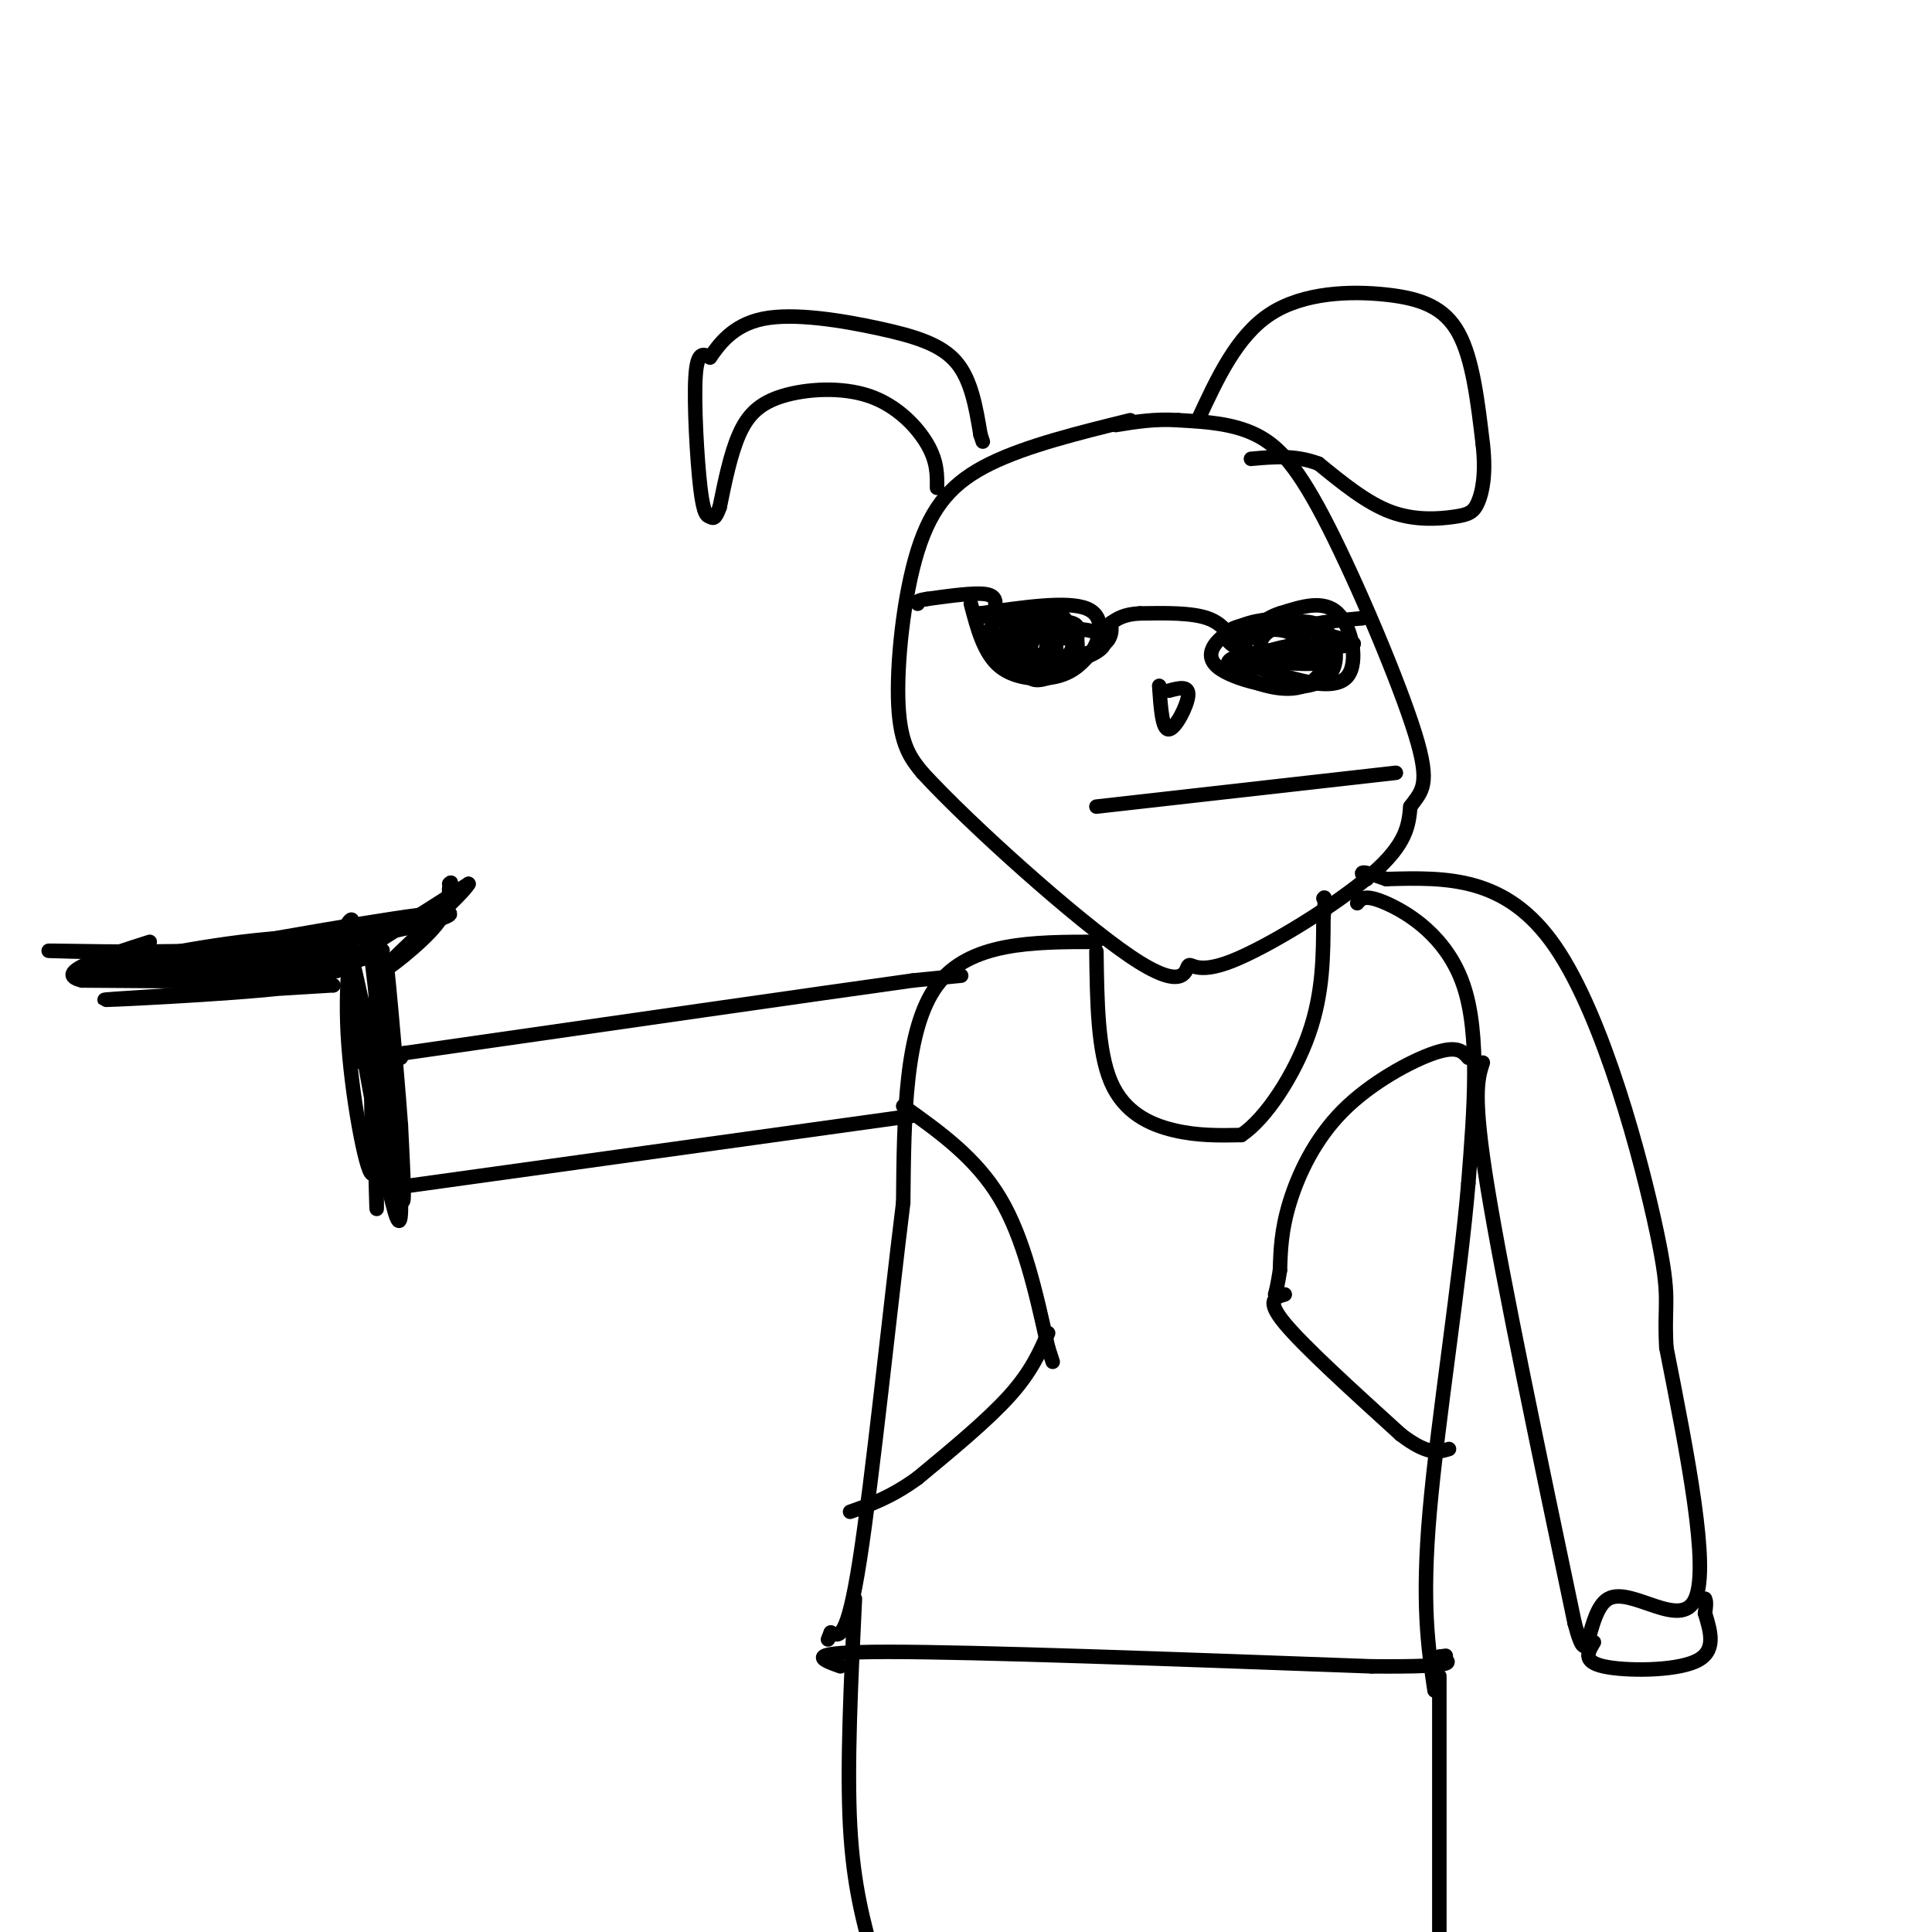 <svg viewBox='0 0 400 400' version='1.1' xmlns='http://www.w3.org/2000/svg' xmlns:xlink='http://www.w3.org/1999/xlink'><g fill='none' stroke='#000000' stroke-width='3' stroke-linecap='round' stroke-linejoin='round'><path d='M234,87c-10.708,2.637 -21.417,5.274 -29,9c-7.583,3.726 -12.042,8.542 -15,18c-2.958,9.458 -4.417,23.560 -4,32c0.417,8.440 2.708,11.220 5,14'/><path d='M191,160c9.814,10.700 31.848,30.450 43,38c11.152,7.550 11.422,2.900 12,2c0.578,-0.900 1.463,1.950 9,-1c7.537,-2.950 21.725,-11.700 29,-18c7.275,-6.300 7.638,-10.150 8,-14'/><path d='M292,167c2.367,-3.250 4.284,-4.376 1,-15c-3.284,-10.624 -11.769,-30.745 -18,-43c-6.231,-12.255 -10.209,-16.644 -15,-19c-4.791,-2.356 -10.396,-2.678 -16,-3'/><path d='M244,87c-4.833,-0.333 -8.917,0.333 -13,1'/><path d='M201,125c1.356,5.156 2.711,10.311 6,13c3.289,2.689 8.511,2.911 12,2c3.489,-0.911 5.244,-2.956 7,-5'/><path d='M226,135c1.844,-2.822 2.956,-7.378 -1,-9c-3.956,-1.622 -12.978,-0.311 -22,1'/><path d='M203,127c0.119,0.988 11.417,2.958 14,3c2.583,0.042 -3.548,-1.845 -6,-2c-2.452,-0.155 -1.226,1.423 0,3'/><path d='M211,131c2.801,0.850 9.802,1.475 10,1c0.198,-0.475 -6.408,-2.051 -10,-1c-3.592,1.051 -4.169,4.729 -2,6c2.169,1.271 7.085,0.136 12,-1'/><path d='M221,136c1.947,-1.651 0.813,-5.278 0,-7c-0.813,-1.722 -1.305,-1.540 -4,-2c-2.695,-0.460 -7.592,-1.564 -10,0c-2.408,1.564 -2.328,5.795 0,8c2.328,2.205 6.902,2.385 10,2c3.098,-0.385 4.719,-1.334 5,-3c0.281,-1.666 -0.777,-4.047 -3,-5c-2.223,-0.953 -5.612,-0.476 -9,0'/><path d='M210,129c-2.083,0.857 -2.792,2.999 -2,5c0.792,2.001 3.083,3.859 7,4c3.917,0.141 9.460,-1.437 12,-3c2.540,-1.563 2.078,-3.112 0,-4c-2.078,-0.888 -5.774,-1.114 -8,0c-2.226,1.114 -2.984,3.569 -2,5c0.984,1.431 3.710,1.837 5,1c1.290,-0.837 1.145,-2.919 1,-5'/><path d='M223,132c0.295,-1.427 0.534,-2.495 -1,-3c-1.534,-0.505 -4.841,-0.447 -7,2c-2.159,2.447 -3.170,7.282 -2,9c1.170,1.718 4.521,0.320 7,-1c2.479,-1.320 4.087,-2.560 3,-5c-1.087,-2.440 -4.870,-6.080 -8,-5c-3.130,1.080 -5.609,6.880 -5,9c0.609,2.120 4.304,0.560 8,-1'/><path d='M218,137c1.320,-1.686 0.620,-5.402 -1,-7c-1.620,-1.598 -4.161,-1.077 -6,0c-1.839,1.077 -2.978,2.711 -1,4c1.978,1.289 7.071,2.232 11,2c3.929,-0.232 6.694,-1.638 8,-3c1.306,-1.362 1.153,-2.681 1,-4'/><path d='M267,128c-3.683,0.118 -7.365,0.236 -11,2c-3.635,1.764 -7.222,5.174 -4,8c3.222,2.826 13.252,5.069 18,4c4.748,-1.069 4.214,-5.448 1,-7c-3.214,-1.552 -9.107,-0.276 -15,1'/><path d='M256,136c-2.775,0.804 -2.211,2.314 1,4c3.211,1.686 9.069,3.547 13,2c3.931,-1.547 5.933,-6.501 3,-8c-2.933,-1.499 -10.803,0.457 -13,2c-2.197,1.543 1.277,2.671 6,4c4.723,1.329 10.695,2.858 13,0c2.305,-2.858 0.944,-10.102 -2,-13c-2.944,-2.898 -7.472,-1.449 -12,0'/><path d='M265,127c-3.411,1.041 -5.939,3.643 -7,6c-1.061,2.357 -0.655,4.468 0,6c0.655,1.532 1.557,2.486 5,3c3.443,0.514 9.425,0.590 12,-2c2.575,-2.590 1.742,-7.844 -1,-10c-2.742,-2.156 -7.392,-1.213 -10,0c-2.608,1.213 -3.173,2.696 -3,4c0.173,1.304 1.085,2.428 4,3c2.915,0.572 7.833,0.592 10,0c2.167,-0.592 1.584,-1.796 1,-3'/><path d='M276,134c-1.022,-1.642 -4.075,-4.247 -9,-5c-4.925,-0.753 -11.720,0.347 -13,2c-1.280,1.653 2.955,3.859 6,5c3.045,1.141 4.899,1.217 7,0c2.101,-1.217 4.450,-3.728 2,-5c-2.450,-1.272 -9.698,-1.304 -12,0c-2.302,1.304 0.342,3.944 3,5c2.658,1.056 5.329,0.528 8,0'/><path d='M268,136c1.467,-1.111 1.133,-3.889 -1,-5c-2.133,-1.111 -6.067,-0.556 -10,0'/><path d='M273,134c4.200,-0.133 8.400,-0.267 7,-1c-1.400,-0.733 -8.400,-2.067 -9,-3c-0.600,-0.933 5.200,-1.467 11,-2'/><path d='M282,128c2.000,-0.500 1.500,-0.750 1,-1'/><path d='M256,134c-1.333,-2.417 -2.667,-4.833 -6,-6c-3.333,-1.167 -8.667,-1.083 -14,-1'/><path d='M236,127c-3.333,0.167 -4.667,1.083 -6,2'/><path d='M206,126c0.167,-1.333 0.333,-2.667 -2,-3c-2.333,-0.333 -7.167,0.333 -12,1'/><path d='M192,124c-2.333,0.333 -2.167,0.667 -2,1'/><path d='M227,167c0.000,0.000 62.000,-7.000 62,-7'/><path d='M227,195c-13.167,0.000 -26.333,0.000 -33,9c-6.667,9.000 -6.833,27.000 -7,45'/><path d='M187,249c-2.822,22.778 -6.378,57.222 -9,74c-2.622,16.778 -4.311,15.889 -6,15'/><path d='M172,338c-1.000,2.500 -0.500,1.250 0,0'/><path d='M281,187c0.778,-0.978 1.556,-1.956 6,0c4.444,1.956 12.556,6.844 16,17c3.444,10.156 2.222,25.578 1,41'/><path d='M304,245c-1.667,19.844 -6.333,48.956 -8,68c-1.667,19.044 -0.333,28.022 1,37'/><path d='M199,202c0.000,0.000 -10.000,1.000 -10,1'/><path d='M189,203c-19.167,2.667 -62.083,8.833 -105,15'/><path d='M84,218c-17.667,2.667 -9.333,1.833 -1,1'/><path d='M189,231c0.000,0.000 -108.000,15.000 -108,15'/><path d='M77,199c2.500,21.167 5.000,42.333 6,48c1.000,5.667 0.500,-4.167 0,-14'/><path d='M83,233c-0.952,-13.071 -3.333,-38.750 -3,-33c0.333,5.750 3.381,42.929 3,51c-0.381,8.071 -4.190,-12.964 -8,-34'/><path d='M75,217c-2.274,-12.155 -3.958,-25.542 -2,-18c1.958,7.542 7.560,36.012 9,39c1.440,2.988 -1.280,-19.506 -4,-42'/><path d='M78,196c-0.560,8.345 0.042,50.208 0,54c-0.042,3.792 -0.726,-30.488 -1,-38c-0.274,-7.512 -0.137,11.744 0,31'/><path d='M77,243c-1.238,-0.321 -4.333,-16.625 -5,-29c-0.667,-12.375 1.095,-20.821 1,-23c-0.095,-2.179 -2.048,1.911 -4,6'/><path d='M69,197c-12.933,0.933 -43.267,0.267 -54,0c-10.733,-0.267 -1.867,-0.133 7,0'/><path d='M22,197c9.333,0.036 29.167,0.125 46,-2c16.833,-2.125 30.667,-6.464 23,-6c-7.667,0.464 -36.833,5.732 -66,11'/><path d='M25,200c-6.297,0.636 10.962,-3.273 25,-5c14.038,-1.727 24.856,-1.273 16,0c-8.856,1.273 -37.388,3.364 -41,4c-3.612,0.636 17.694,-0.182 39,-1'/><path d='M64,198c10.282,-0.700 16.488,-1.951 15,-1c-1.488,0.951 -10.670,4.102 -23,5c-12.330,0.898 -27.809,-0.458 -28,-1c-0.191,-0.542 14.904,-0.271 30,0'/><path d='M58,201c9.333,0.036 17.667,0.125 6,0c-11.667,-0.125 -43.333,-0.464 -47,0c-3.667,0.464 20.667,1.732 45,3'/><path d='M62,204c-3.978,1.267 -36.422,2.933 -40,3c-3.578,0.067 21.711,-1.467 47,-3'/><path d='M69,204c-0.833,-0.667 -26.417,-0.833 -52,-1'/><path d='M17,203c-6.333,-1.500 3.833,-4.750 14,-8'/><path d='M75,197c0.000,0.000 22.000,-14.000 22,-14'/><path d='M97,183c-0.929,1.988 -14.250,13.958 -17,17c-2.750,3.042 5.071,-2.845 9,-7c3.929,-4.155 3.964,-6.577 4,-9'/><path d='M93,184c0.667,-1.667 0.333,-1.333 0,-1'/><path d='M177,331c-0.833,17.250 -1.667,34.500 -1,47c0.667,12.500 2.833,20.250 5,28'/><path d='M298,347c0.000,0.000 0.000,65.000 0,65'/><path d='M307,220c-1.083,3.333 -2.167,6.667 1,26c3.167,19.333 10.583,54.667 18,90'/><path d='M326,336c3.226,12.179 2.292,-2.375 7,-5c4.708,-2.625 15.060,6.679 18,0c2.940,-6.679 -1.530,-29.339 -6,-52'/><path d='M345,279c-0.548,-10.131 1.083,-9.458 -2,-24c-3.083,-14.542 -10.881,-44.298 -21,-59c-10.119,-14.702 -22.560,-14.351 -35,-14'/><path d='M287,182c-6.500,-2.333 -5.250,-1.167 -4,0'/><path d='M330,340c-1.222,2.000 -2.444,4.000 2,5c4.444,1.000 14.556,1.000 19,-1c4.444,-2.000 3.222,-6.000 2,-10'/><path d='M353,334c0.333,-2.167 0.167,-2.583 0,-3'/><path d='M187,229c7.500,5.333 15.000,10.667 20,19c5.000,8.333 7.500,19.667 10,31'/><path d='M217,279c1.667,5.167 0.833,2.583 0,0'/><path d='M304,219c-1.125,-1.298 -2.250,-2.595 -7,-1c-4.750,1.595 -13.125,6.083 -19,12c-5.875,5.917 -9.250,13.262 -11,19c-1.750,5.738 -1.875,9.869 -2,14'/><path d='M265,263c-0.500,3.167 -0.750,4.083 -1,5'/><path d='M227,197c0.133,10.311 0.267,20.622 3,27c2.733,6.378 8.067,8.822 13,10c4.933,1.178 9.467,1.089 14,1'/><path d='M257,235c5.156,-3.444 11.044,-12.556 14,-21c2.956,-8.444 2.978,-16.222 3,-24'/><path d='M274,190c0.500,-4.667 0.250,-4.333 0,-4'/><path d='M266,268c-2.000,0.583 -4.000,1.167 0,6c4.000,4.833 14.000,13.917 24,23'/><path d='M290,297c5.667,4.333 7.833,3.667 10,3'/><path d='M217,276c-1.750,4.000 -3.500,8.000 -8,13c-4.500,5.000 -11.750,11.000 -19,17'/><path d='M190,306c-5.500,4.000 -9.750,5.500 -14,7'/><path d='M174,345c-4.167,-1.500 -8.333,-3.000 10,-3c18.333,0.000 59.167,1.500 100,3'/><path d='M284,345c19.000,0.167 16.500,-0.917 14,-2'/><path d='M298,343c2.333,-0.333 1.167,-0.167 0,0'/><path d='M194,101c0.033,-2.711 0.067,-5.423 -2,-9c-2.067,-3.577 -6.234,-8.021 -12,-10c-5.766,-1.979 -13.129,-1.494 -18,0c-4.871,1.494 -7.249,3.998 -9,8c-1.751,4.002 -2.876,9.501 -4,15'/><path d='M149,105c-0.976,2.783 -1.416,2.241 -2,2c-0.584,-0.241 -1.311,-0.180 -2,-6c-0.689,-5.820 -1.340,-17.520 -1,-23c0.340,-5.480 1.670,-4.740 3,-4'/><path d='M147,74c1.740,-2.488 4.590,-6.708 11,-8c6.410,-1.292 16.380,0.344 24,2c7.620,1.656 12.892,3.330 16,7c3.108,3.670 4.054,9.335 5,15'/><path d='M203,90c0.833,2.500 0.417,1.250 0,0'/><path d='M248,87c4.042,-8.744 8.083,-17.488 15,-22c6.917,-4.512 16.708,-4.792 24,-4c7.292,0.792 12.083,2.655 15,8c2.917,5.345 3.958,14.173 5,23'/><path d='M307,92c0.691,6.110 -0.083,9.885 -1,12c-0.917,2.115 -1.978,2.569 -5,3c-3.022,0.431 -8.006,0.837 -13,-1c-4.994,-1.837 -9.997,-5.919 -15,-10'/><path d='M273,96c-4.833,-1.833 -9.417,-1.417 -14,-1'/><path d='M240,142c0.311,4.556 0.622,9.111 2,9c1.378,-0.111 3.822,-4.889 4,-7c0.178,-2.111 -1.911,-1.556 -4,-1'/></g>
</svg>